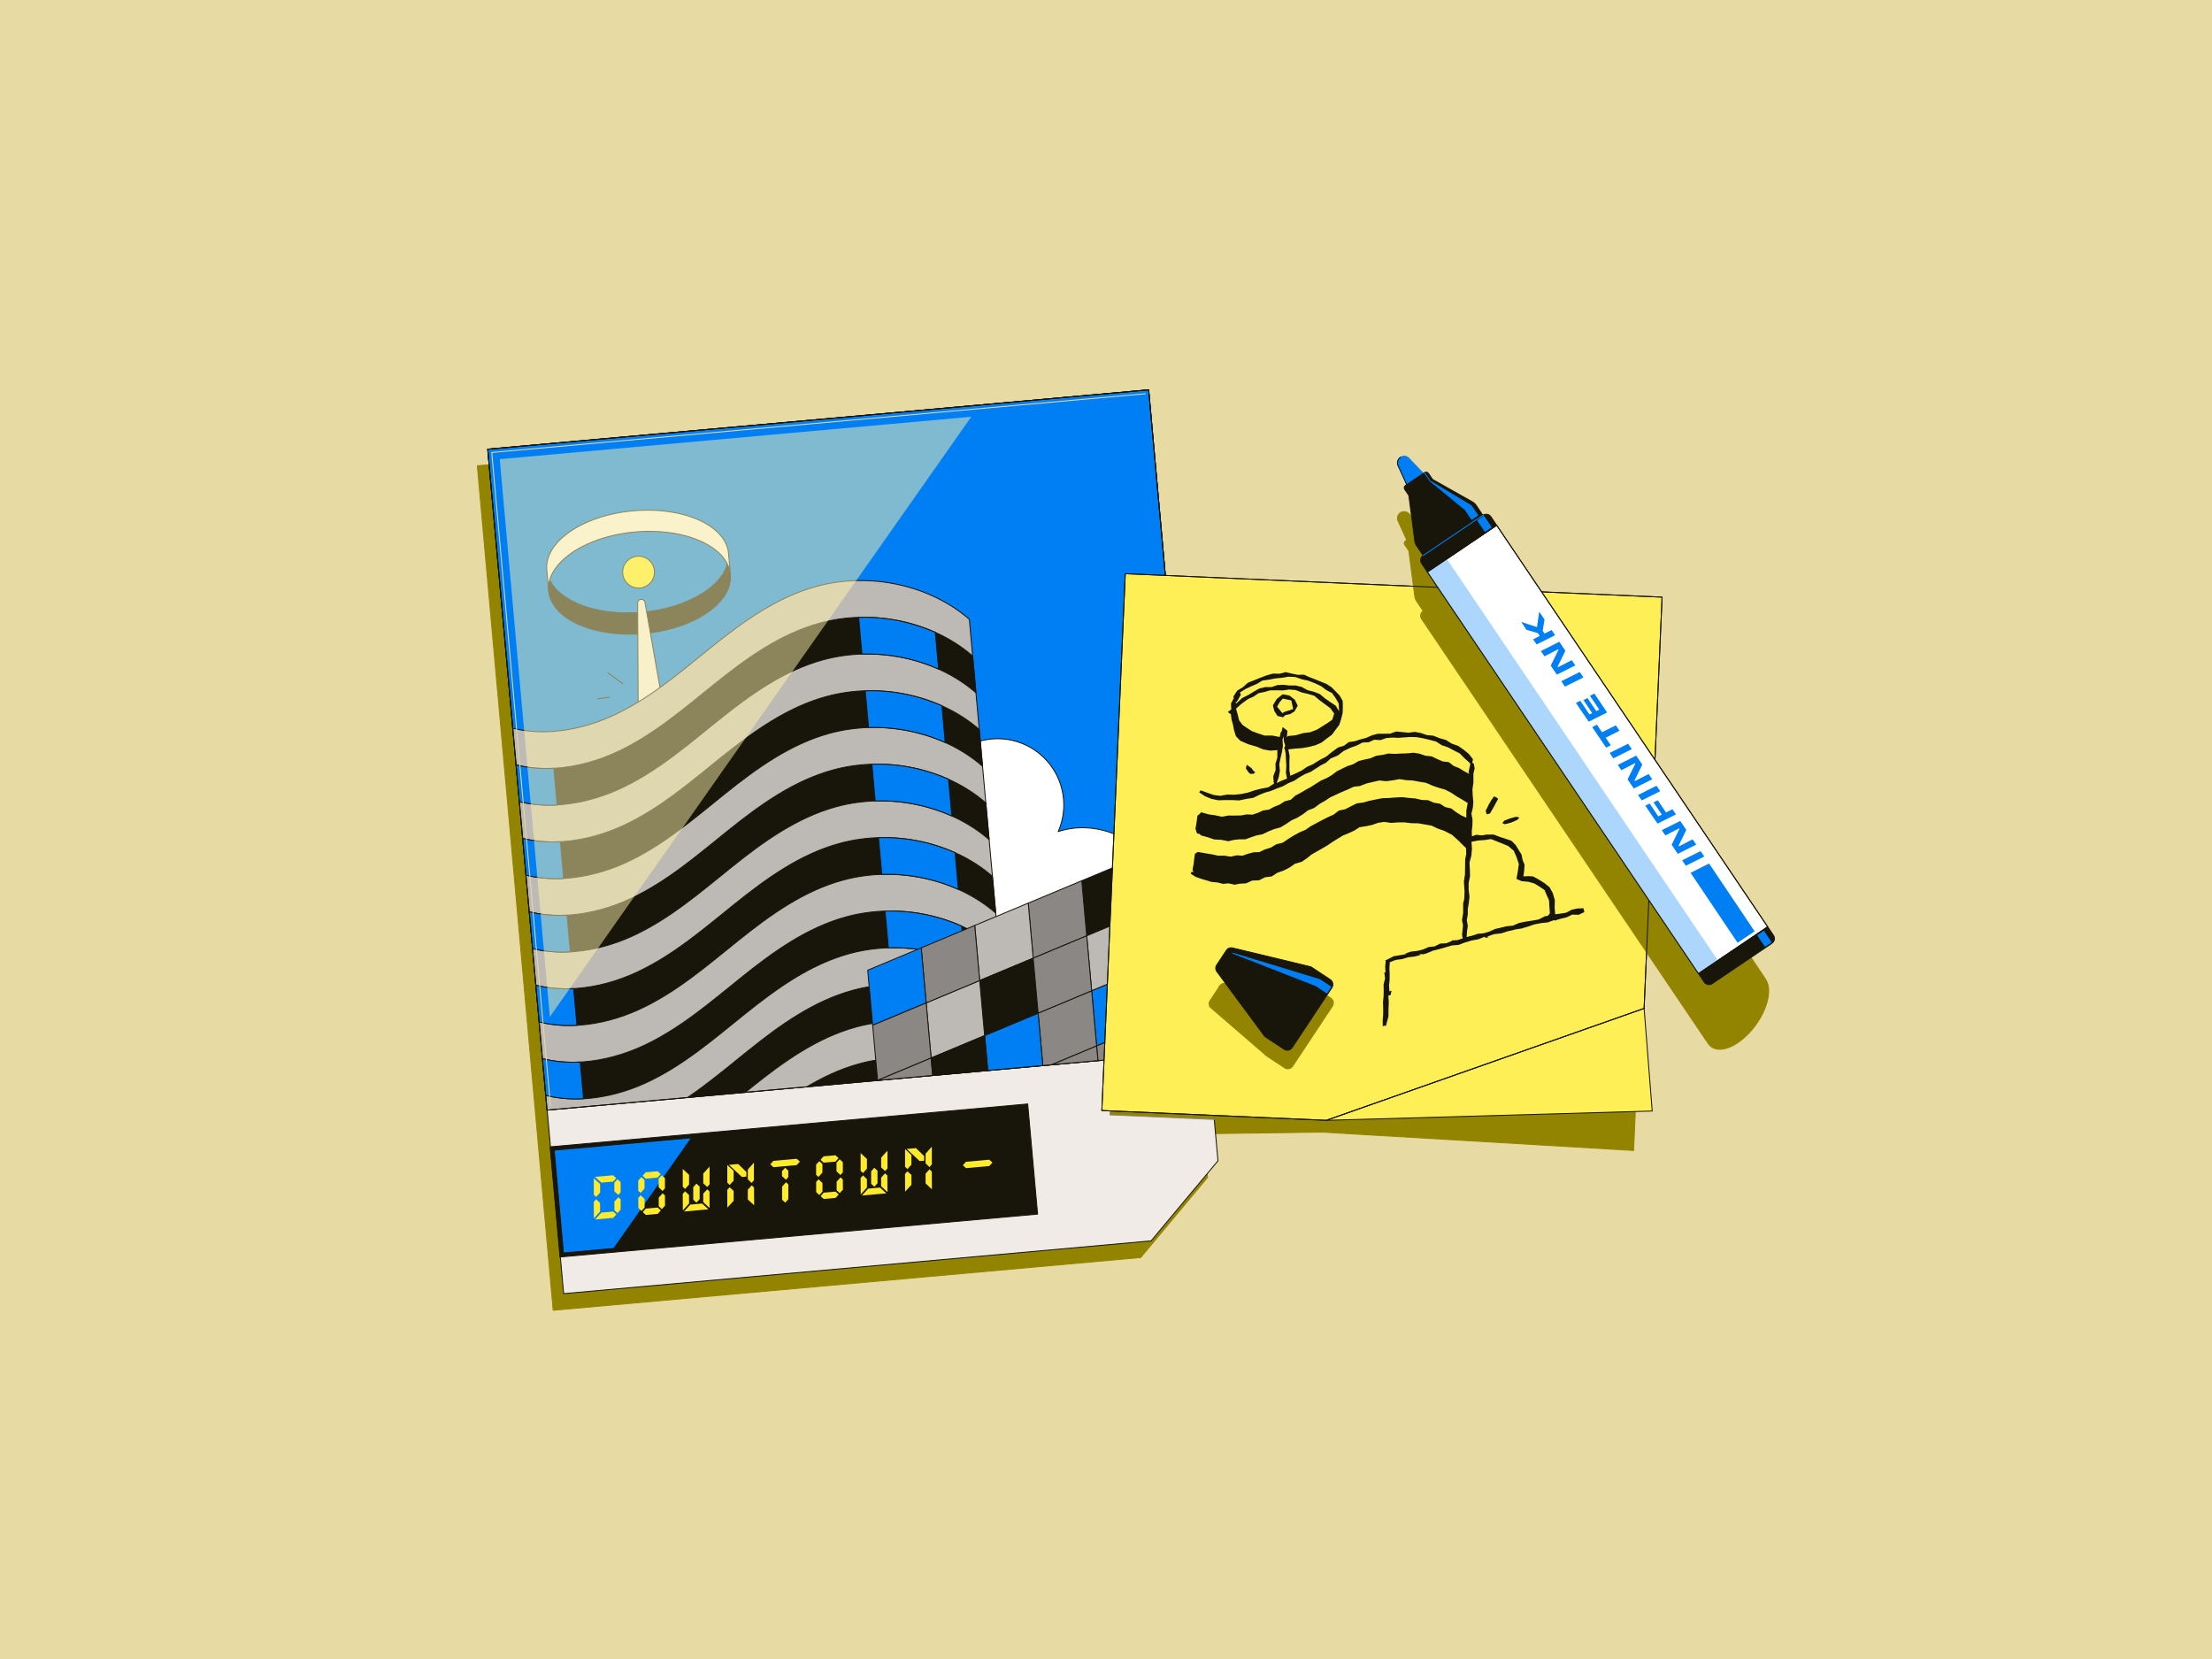 <svg xmlns="http://www.w3.org/2000/svg" xmlns:xlink="http://www.w3.org/1999/xlink" viewBox="0 0 1200 900"><defs><style>.cls-1,.cls-12,.cls-22{fill:none;}.cls-1,.cls-11,.cls-13,.cls-14,.cls-18,.cls-5,.cls-6,.cls-7,.cls-8,.cls-9{stroke:#18150b;}.cls-1,.cls-11,.cls-12,.cls-13,.cls-14,.cls-17,.cls-18,.cls-19,.cls-22,.cls-4,.cls-5,.cls-6,.cls-7,.cls-8,.cls-9{stroke-linecap:round;stroke-linejoin:round;stroke-width:0.5px;}.cls-2{isolation:isolate;}.cls-3{fill:#e7daa2;}.cls-17,.cls-4{fill:#938400;}.cls-4{stroke:#938400;}.cls-19,.cls-21,.cls-5{fill:#007ff5;}.cls-6{fill:#fff;}.cls-7{fill:#f0ebe6;}.cls-23,.cls-8{fill:#18150b;}.cls-9{fill:#f3eeea;}.cls-10{clip-path:url(#clip-path);}.cls-11{fill:#bdb9b5;}.cls-12{stroke:#e7daa2;}.cls-13,.cls-16{fill:#ffea2b;}.cls-14{fill:#8a8784;}.cls-15{fill:#fff7ad;opacity:0.5;mix-blend-mode:overlay;}.cls-17{stroke:#8a8784;mix-blend-mode:multiply;}.cls-18{fill:#ffef57;}.cls-19,.cls-22{stroke:#007ff5;}.cls-20{fill:#add6fc;}</style><clipPath id="clip-path"><rect class="cls-1" x="279.99" y="226.82" width="360" height="360" transform="translate(-34.56 42.8) rotate(-5.13)"/></clipPath></defs><title>illo-pro_forma-desktop_mobile</title><g class="cls-2"><g id="Layer_1" data-name="Layer 1"><rect class="cls-3" width="1200" height="900"/><polygon class="cls-4" points="899.07 330.34 607.85 324.62 595.13 615.83 717 614.16 886.23 624.13 899.07 330.34"/><polygon class="cls-4" points="617.49 220.46 258.94 252.68 300.1 710.83 618.82 682.2 655.08 638.78 617.49 220.46"/><rect class="cls-1" x="279.99" y="226.82" width="360" height="360" transform="translate(-34.56 42.8) rotate(-5.13)"/><rect class="cls-5" x="279.99" y="226.82" width="360" height="360" transform="translate(-34.56 42.8) rotate(-5.13)"/><path class="cls-6" d="M506.06,429.15a35.92,35.92,0,1,1,68,22c18.14-6.08,39.92,1.41,50.48,17.36L515.15,523.06Z"/><polygon class="cls-7" points="655.38 569.99 296.82 602.2 305.77 701.8 624.48 673.16 660.74 629.74 655.38 569.99"/><path class="cls-8" d="M349.41,343.67c27.22-2.45,48.19-16.77,46.82-32a16.26,16.26,0,0,0-1.6-5.65,20.7,20.7,0,0,1-2.89,6c-6.93,10.18-23.47,18.31-43.36,20.1s-37.62-3.26-46.26-12.05a20.83,20.83,0,0,1-3.92-5.43,16,16,0,0,0-.56,5.83C299,335.76,322.18,346.12,349.41,343.67Z"/><path class="cls-9" d="M298.2,314.71a20.7,20.7,0,0,1,2.89-6c6.94-10.18,23.47-18.31,43.37-20.1s37.61,3.26,46.25,12.05a20.6,20.6,0,0,1,3.92,5.43,16.26,16.26,0,0,1,1.6,5.65l-1-11.48c-1.37-15.22-24.55-25.57-51.77-23.13s-48.19,16.77-46.82,32l1,11.48A16,16,0,0,1,298.2,314.71Z"/><path class="cls-7" d="M345.92,327.36l.31,62,7.23-.65,7.22-.65L349.93,327A2,2,0,0,0,345.92,327.36Z"/><g class="cls-10"><path class="cls-11" d="M267.86,391.3c19.68,9.51,44.52,6.18,64.66-3.1s36.78-23.78,53.76-37.41,35.26-26.87,56.84-32.73c28.67-7.78,61.34-.71,82.74,17.91L556.7,679.25,295.84,702.69Z"/><path class="cls-8" d="M269.65,411.22c19.68,9.51,44.52,6.18,64.66-3.1s36.78-23.78,53.76-37.41,35.26-26.87,56.84-32.73c28.67-7.78,61.34-.71,82.74,17.91l1.79,19.92c-21.4-18.62-54.07-25.69-82.74-17.91-21.58,5.86-39.85,19.1-56.84,32.73S356.25,418.76,336.1,428s-45,12.61-64.66,3.1Z"/><path class="cls-8" d="M273.23,451.06c19.68,9.51,44.52,6.18,64.66-3.1s36.78-23.79,53.76-37.41,35.26-26.87,56.84-32.73c28.67-7.78,61.34-.71,82.74,17.91L533,415.65C511.62,397,479,390,450.28,397.74c-21.58,5.86-39.85,19.1-56.84,32.73s-33.61,28.13-53.76,37.41-45,12.61-64.66,3.1Z"/><path class="cls-8" d="M276.81,490.9c19.68,9.51,44.52,6.18,64.66-3.1s36.78-23.79,53.76-37.41,35.26-26.87,56.84-32.73c28.67-7.78,61.34-.71,82.74,17.91l1.79,19.92c-21.4-18.62-54.07-25.69-82.74-17.91-21.58,5.86-39.85,19.1-56.84,32.73s-33.61,28.13-53.76,37.41-45,12.61-64.66,3.1Z"/><path class="cls-8" d="M280.39,530.74c19.68,9.51,44.52,6.18,64.66-3.1s36.78-23.79,53.76-37.41,35.26-26.87,56.84-32.73c28.67-7.78,61.34-.71,82.74,17.91l1.79,19.92c-21.4-18.62-54.07-25.69-82.74-17.91-21.58,5.86-39.85,19.1-56.84,32.73S367,538.28,346.84,547.56s-45,12.61-64.66,3.1Z"/><path class="cls-8" d="M284,570.58c19.68,9.51,44.51,6.18,64.66-3.1s36.78-23.79,53.76-37.41,35.26-26.87,56.84-32.73c28.67-7.78,61.34-.71,82.74,17.91l1.79,19.92c-21.4-18.62-54.07-25.69-82.74-17.91-21.58,5.85-39.85,19.1-56.84,32.73s-33.61,28.13-53.76,37.41-45,12.61-64.66,3.1Z"/><path class="cls-8" d="M287.55,610.42c19.68,9.51,44.51,6.18,64.66-3.1S389,583.53,406,569.91s35.26-26.88,56.84-32.73c28.67-7.78,61.34-.71,82.74,17.91L547.33,575c-21.39-18.62-54.06-25.69-82.73-17.91C443,563,424.75,576.2,407.76,589.83S374.15,618,354,627.24s-45,12.61-64.66,3.1Z"/><path class="cls-8" d="M291.13,650.26c19.68,9.51,44.51,6.18,64.66-3.1s36.78-23.79,53.76-37.41,35.26-26.88,56.84-32.73c28.67-7.78,61.34-.71,82.73,17.91l1.79,19.92c-21.39-18.62-54.06-25.69-82.73-17.91-21.58,5.85-39.85,19.1-56.84,32.73s-33.61,28.13-53.76,37.41-45,12.61-64.66,3.1Z"/><path class="cls-5" d="M465.82,334.92l1.79,19.92A95.09,95.09,0,0,1,509.19,363l-1.79-19.92A95.09,95.09,0,0,0,465.82,334.92Z"/><path class="cls-5" d="M469.4,374.76l1.79,19.92a95.09,95.09,0,0,1,41.58,8.14L511,382.9A95.09,95.09,0,0,0,469.4,374.76Z"/><path class="cls-5" d="M473,414.6l1.79,19.91a95.24,95.24,0,0,1,41.58,8.15l-1.79-19.92A95.09,95.09,0,0,0,473,414.6Z"/><path class="cls-5" d="M476.56,454.43l1.79,19.92a95.24,95.24,0,0,1,41.58,8.15l-1.79-19.92A95.24,95.24,0,0,0,476.56,454.43Z"/><path class="cls-5" d="M480.14,494.27l1.79,19.92a95.24,95.24,0,0,1,41.58,8.15l-1.79-19.92A95.24,95.24,0,0,0,480.14,494.27Z"/><path class="cls-5" d="M483.72,534.11,485.51,554a95.24,95.24,0,0,1,41.58,8.15l-1.79-19.92A95.24,95.24,0,0,0,483.72,534.11Z"/><path class="cls-5" d="M487.3,574l1.79,19.92A95.1,95.1,0,0,1,530.67,602l-1.79-19.92A95.24,95.24,0,0,0,487.3,574Z"/><path class="cls-5" d="M271.44,431.14c9.45,4.57,20.08,6.17,30.81,5.58l-1.79-19.92c-10.73.59-21.36-1-30.81-5.58Z"/><path class="cls-5" d="M275,471c9.45,4.57,20.08,6.17,30.81,5.58L304,456.64c-10.73.59-21.36-1-30.81-5.58Z"/><path class="cls-5" d="M278.6,510.82c9.45,4.57,20.08,6.17,30.81,5.58l-1.79-19.92c-10.73.59-21.36-1-30.81-5.58Z"/><path class="cls-5" d="M282.18,550.66c9.45,4.57,20.08,6.16,30.81,5.57l-1.79-19.92c-10.73.59-21.36-1-30.81-5.57Z"/><path class="cls-5" d="M285.76,590.5c9.44,4.57,20.08,6.16,30.81,5.57l-1.79-19.92c-10.73.59-21.36-1-30.81-5.57Z"/></g><rect class="cls-1" x="279.99" y="226.82" width="360" height="360" transform="translate(-34.56 42.8) rotate(-5.13)"/><rect class="cls-1" x="279.99" y="226.82" width="360" height="360" transform="translate(-34.56 42.8) rotate(-5.13)"/><polyline class="cls-12" points="298.63 600.03 266.77 245.46 621.34 213.6"/><circle class="cls-13" cx="346.42" cy="310.38" r="8.63"/><path class="cls-1" d="M337.93,371l-8.13-6"/><path class="cls-1" d="M330.62,378.24l-6.37.86"/><polygon class="cls-8" points="618.56 495.53 615.88 465.65 586.85 477.78 589.53 507.66 618.56 495.53"/><polygon class="cls-5" points="647.59 483.39 644.91 453.51 615.88 465.65 618.56 495.53 647.59 483.39"/><polygon class="cls-14" points="621.25 525.41 650.28 513.27 647.59 483.39 618.56 495.53 621.25 525.41"/><polygon class="cls-14" points="589.53 507.66 586.85 477.78 557.82 489.92 560.5 519.8 589.53 507.66"/><polygon class="cls-11" points="560.5 519.8 557.82 489.92 528.79 502.05 531.47 531.93 560.5 519.8"/><polygon class="cls-8" points="531.47 531.93 534.16 561.81 563.19 549.68 560.5 519.8 531.47 531.93"/><polygon class="cls-11" points="502.44 544.07 505.13 573.95 534.16 561.81 531.47 531.93 502.44 544.07"/><polygon class="cls-11" points="589.53 507.66 592.22 537.54 621.25 525.41 618.56 495.53 589.53 507.66"/><polygon class="cls-5" points="594.9 567.42 623.93 555.29 621.25 525.41 592.22 537.54 594.9 567.42"/><polygon class="cls-14" points="531.47 531.93 528.79 502.05 499.76 514.19 502.44 544.07 531.47 531.93"/><polygon class="cls-14" points="560.5 519.8 563.19 549.68 592.22 537.54 589.53 507.66 560.5 519.8"/><polygon class="cls-14" points="594.9 567.42 595.62 575.36 625.5 572.67 623.93 555.29 594.9 567.42"/><polygon class="cls-5" points="499.76 514.19 470.73 526.32 473.41 556.2 502.44 544.07 499.76 514.19"/><polygon class="cls-14" points="592.22 537.54 563.19 549.68 565.74 578.04 570.53 577.61 594.9 567.42 592.22 537.54"/><polygon class="cls-8" points="621.25 525.41 623.93 555.29 652.96 543.15 650.28 513.27 621.25 525.41"/><polygon class="cls-11" points="625.5 572.67 655.38 569.99 652.96 543.15 623.93 555.29 625.5 572.67"/><polygon class="cls-14" points="570.53 577.61 595.62 575.36 594.9 567.42 570.53 577.61"/><polygon class="cls-14" points="502.44 544.07 473.41 556.2 476.1 586.08 505.13 573.95 502.44 544.07"/><polygon class="cls-14" points="476.1 586.08 476.1 586.09 505.98 583.41 505.13 573.95 476.1 586.08"/><polygon class="cls-5" points="534.16 561.81 535.86 580.72 565.74 578.04 563.19 549.68 534.16 561.81"/><polygon class="cls-8" points="505.13 573.95 505.98 583.41 535.86 580.72 534.16 561.81 505.13 573.95"/><rect class="cls-8" x="300.65" y="610.37" width="260.13" height="60" transform="translate(-55.58 41.11) rotate(-5.13)"/><polygon class="cls-15" points="271.11 249.09 298.3 551.62 526.89 226.1 271.11 249.09"/><polygon class="cls-5" points="300.65 623.95 375.18 617.25 333.04 677.26 305.67 679.72 300.65 623.95"/><path class="cls-16" d="M325.54,652.58l0,4.65L322.18,661l-.06-9,1.29-1.4Zm-2.71,9,3.4-3.74,6.43-.58,1.72,1.56-1.71,1.87Zm-.69-13.46,0-8.93,3.43,3.12,0,4.65-2.15,2.37Zm12.19-9L332.61,641l-6.42.58-3.42-3.13,9.83-.88Zm2.36,17.12L335,658.11l-1.7-1.57,0-4.66,2.13-2.34,1.26,1.18Zm0-9.42-1.3,1.44-2.13-2v-4.66l1.72-1.87,1.7,1.56Z"/><path class="cls-16" d="M346.26,649.86l1.3-1.41,2.13,2,0,4.66L348,656.94l-1.69-1.57Zm3.4-9.72-1.7-1.57-1.72,1.87,0,5.52,1.27,1.2,2.14-2.37Zm7.13,18.39,1.71-1.88-1.72-1.56-6.43.58-1.68,1.87,1.69,1.56Zm-.06-23.13-6.43.58-1.68,1.85,1.69,1.58,6.43-.57,1.71-1.89Zm4,13.15-1.25-1.17-2.13,2.34,0,4.65,1.7,1.57,1.72-1.87Zm0-9.41-1.7-1.57-1.72,1.87,0,4.66,2.13,2,1.29-1.44Z"/><path class="cls-16" d="M373.81,652.9l-3.38,3.74-.06-8.95,1.3-1.41,2.13,2Zm10.51,3.15-13.24,1.19,3.4-3.74,6.42-.58Zm-10.51-13.43L371.66,645l-1.27-1.21,0-9.62,3.44,3.17Zm5.74,7.92-1.73,1.87-1.73-1.57,0-6.8,1.72-1.91,1.74,1.6Zm5.4,4.8-3.43-3.15v-4.64l2.12-2.34,1.26,1.17Zm0-12.86-1.29,1.44-2.13-2,0-5.28,3.41-3.79Z"/><path class="cls-16" d="M398,646.07l0,5.32-3.42,3.75-.06-9.62,1.31-1.41Zm-3.44-4.45,0-9.62,3.43,3.18v5.28l-2.14,2.37Zm.9-9.7,5-.46,4.46,4.33v2.49l-2.44.22Zm13.6,12.3.06,9.62-3.43-3.14v-5.32l2.13-2.34Zm-3.37-4.46v-5.28L409,630.7l0,9.62-1.28,1.43Z"/><path class="cls-16" d="M433.94,630.17l-1.74,1.89-12.62,1.13-1.7-1.58,1.68-1.85,12.63-1.14Zm-6.29,20.4L426,652.43l-1.71-1.55,0-7.17,2.13-2.34,1.26,1.18Zm0-12-1.29,1.44-2.13-2v-2.64l1.72-1.87,1.69,1.56Z"/><path class="cls-16" d="M442.76,641.19l1.3-1.41,2.13,2,0,4.66-1.72,1.87-1.7-1.57Zm3.41-9.73-1.7-1.56-1.73,1.87,0,5.52,1.27,1.2,2.14-2.37Zm7.12,18.4L455,648l-1.73-1.56-6.43.58-1.68,1.87,1.7,1.56Zm-.06-23.13-6.43.58-1.68,1.85,1.7,1.58,6.42-.57,1.71-1.89Zm4,13.15L456,638.71l-2.13,2.34,0,4.65,1.7,1.57,1.72-1.87Zm0-9.41-1.7-1.57-1.73,1.87,0,4.66,2.13,2,1.3-1.44Z"/><path class="cls-16" d="M470.31,644.23,466.93,648l-.06-8.94,1.3-1.41,2.13,2Zm10.52,3.15-13.25,1.19,3.4-3.74,6.42-.58ZM470.31,634l-2.14,2.38-1.28-1.21,0-9.62,3.44,3.17Zm5.74,7.91-1.72,1.88-1.74-1.57v-6.8l1.71-1.91,1.74,1.6Zm5.4,4.8L478,643.52v-4.64l2.13-2.34,1.25,1.17Zm0-12.85-1.3,1.44-2.13-2,0-5.28,3.42-3.79Z"/><path class="cls-16" d="M494.45,637.4l0,5.32-3.42,3.75-.06-9.62,1.31-1.41ZM491,633l0-9.62,3.43,3.18,0,5.28-2.15,2.37Zm.89-9.7,5-.46,4.46,4.33v2.49l-2.44.22Zm13.6,12.3.07,9.62L502.14,642v-5.32l2.13-2.34Zm-3.36-4.46,0-5.28,3.38-3.79,0,9.63-1.28,1.43Z"/><polygon class="cls-16" points="538.41 630.68 536.67 632.57 524.05 633.71 522.35 632.12 524.03 630.27 536.66 629.13 538.41 630.68"/><polygon class="cls-17" points="655.38 569.99 632.41 314.39 614.85 313.62 603.45 574.65 602.13 604.83 658.73 607.31 655.38 569.99"/><polygon class="cls-18" points="901.67 323.95 610.46 311.23 597.74 602.45 719.6 607.77 891.92 547.08 901.67 323.95"/><polygon class="cls-18" points="891.92 547.08 719.6 607.77 896.31 602.73 891.92 547.08"/><path class="cls-4" d="M958.08,531.68a2.7,2.7,0,0,0-.27-.5l-3.1-4.6L811.92,315l-3.1-4.6a3.14,3.14,0,0,0-4.36-.85l-3.56-5.27a6.31,6.31,0,0,0-2.12-2l-21.32-12a1.55,1.55,0,0,1-.53-.49l-2-2.94a1.55,1.55,0,0,0-2.17-.42l-5.13,3.46,4.48-3-7.76-8.18a3.6,3.6,0,0,0-5.88,4l4.68,10.25-.65.44a1.56,1.56,0,0,0-.42,2.18l2,2.94a1.65,1.65,0,0,1,.25.68l3.18,24.26a6.18,6.18,0,0,0,1,2.7l3.56,5.27a3.14,3.14,0,0,0-.85,4.36l3.11,4.6L917.13,551.94l9.42,13.95v0c2.68,4.29,8.71,4.6,15.72.07,9.51-6.14,17.22-18.83,17.22-28.34A11.37,11.37,0,0,0,958.08,531.68Z"/><path class="cls-4" d="M656.56,546.41l29.54,25.5a3,3,0,0,0,.79.75l10,6.63a3.14,3.14,0,0,0,4.35-.88l21.58-32.55a3.14,3.14,0,0,0-.88-4.35l-10-6.63a3,3,0,0,0-1-.44l-45.85-.9a3.13,3.13,0,0,0-3.35,1.31l-5.28,8A3.13,3.13,0,0,0,656.56,546.41Z"/><polygon class="cls-4" points="716.03 547.58 710.1 543.65 661.08 535.22 712.26 540.38 718.2 544.31 716.03 547.58"/><path class="cls-8" d="M660.17,527.12l25.66,34.72a3.31,3.31,0,0,0,.79.75l10,6.63a3.14,3.14,0,0,0,4.35-.88l21.58-32.55a3.14,3.14,0,0,0-.89-4.35l-10-6.63a3,3,0,0,0-1-.44l-42-10.12a3.14,3.14,0,0,0-3.35,1.32l-5.27,7.95A3.13,3.13,0,0,0,660.17,527.12Z"/><polygon class="cls-19" points="719.78 538.66 713.85 534.72 668.71 517.08 716.02 531.45 721.95 535.39 719.78 538.66"/><polygon class="cls-1" points="901.67 323.95 610.46 311.23 597.74 602.45 719.6 607.77 891.92 547.08 901.67 323.95"/><path class="cls-19" d="M772.12,256.84l-9,6-4.68-10.25a3.6,3.6,0,0,1,1.26-4.48h0a3.59,3.59,0,0,1,4.62.51Z"/><rect class="cls-6" x="735.24" y="383.9" width="262.86" height="45.33" transform="translate(1014.58 1352.36) rotate(-124.02)"/><rect class="cls-20" x="721.72" y="409.33" width="262.86" height="12.71" transform="translate(985.94 1355.38) rotate(-124.02)"/><rect class="cls-1" x="735.24" y="383.9" width="262.86" height="45.33" transform="translate(1014.58 1352.36) rotate(-124.02)"/><path class="cls-8" d="M941.43,496.43H947a0,0,0,0,1,0,0v45.33a0,0,0,0,1,0,0h-5.55a3.14,3.14,0,0,1-3.14-3.14V499.57A3.14,3.14,0,0,1,941.43,496.43Z" transform="translate(1039.78 1590.82) rotate(-124.02)"/><path class="cls-8" d="M789.5,271.36h5.55a0,0,0,0,1,0,0v45.33a0,0,0,0,1,0,0H789.5a3.14,3.14,0,0,1-3.14-3.14V274.5A3.14,3.14,0,0,1,789.5,271.36Z" transform="translate(592.02 -525.84) rotate(55.98)"/><path class="cls-21" d="M912.56,466.71l10-5,2,2.95-10,5Z"/><path class="cls-21" d="M906.86,458.27l4.22-8.59-.2-.29-7.43,3.82-1.94-2.86,10-5,3.3,4.88-4.21,8.63.2.3,7.45-3.83,1.93,2.87-10,5Z"/><path class="cls-21" d="M892.56,437.08l2.36-1.18,4.69,7,1.9-1-4.46-6.6,2.3-1.16,4.46,6.61,3.48-1.75,1.9,2.81-10,5Z"/><path class="cls-21" d="M888.64,431.28l10-5,2,2.95-10,5Z"/><path class="cls-21" d="M882.94,422.83l4.22-8.58L887,414l-7.43,3.82-1.94-2.86,10-5.05,3.3,4.89-4.21,8.62.2.31,7.45-3.83,1.94,2.86-10,5Z"/><path class="cls-21" d="M873.24,408.46l10-5,2,2.95-10,5Z"/><path class="cls-21" d="M863.76,394.42l2.56-1.28,2.77,4.11,7.48-3.76,2,2.95-7.49,3.76,2.78,4.11-2.56,1.28Z"/><path class="cls-21" d="M854.93,381.34l2.36-1.19,5,7.45,1.46-.74L859,379.79l2.21-1.11,4.78,7.07,1.6-.8-5.07-7.5,2.41-1.21,6.93,10.27-10,5Z"/><path class="cls-21" d="M847,369.55l10-5,2,2.95-10,5Z"/><path class="cls-21" d="M841.27,361.1l4.22-8.58-.2-.29-7.43,3.82-1.94-2.86,10-5.05,3.3,4.89-4.21,8.62.2.31,7.45-3.83,1.94,2.86-10,5Z"/><path class="cls-21" d="M831.66,346.87,835.3,345l-1-1.54-6.17-1.79-2.91-4.31,8.59,2.85,1.21-8.36,2.88,4.26-1,6.07,1,1.54,3.84-1.93,1.9,2.81-10,5Z"/><polygon class="cls-21" points="951.87 505.22 927.17 468.45 917.13 473.49 942.63 511.45 951.87 505.22"/><path class="cls-8" d="M798.78,272.27l-21.32-12a1.55,1.55,0,0,1-.53-.49l-2-2.94a1.55,1.55,0,0,0-2.17-.42l-10.26,6.92a1.56,1.56,0,0,0-.42,2.18l2,2.94a1.65,1.65,0,0,1,.25.68l3.18,24.26a6.18,6.18,0,0,0,1,2.7l3.56,5.27,32.37-21.85-3.56-5.27A6.31,6.31,0,0,0,798.78,272.27Z"/><polyline class="cls-19" points="772.77 256.4 775.84 260.95 798.12 274.31 801.63 279.52 798.38 281.71 794.86 276.51 775.84 260.95 772.77 256.4"/><rect class="cls-19" x="803.3" y="280.64" width="3.92" height="7.12" transform="translate(-21.18 499.18) rotate(-34.02)"/><rect class="cls-19" x="955.23" y="505.71" width="3.92" height="7.12" transform="translate(-121.1 622.7) rotate(-34.02)"/><polyline class="cls-22" points="772.09 301.35 804.46 279.5 808.88 286.05"/><path class="cls-1" d="M763.16,262.88l-4.68-10.25a3.6,3.6,0,0,1,1.26-4.48"/><polygon class="cls-23" points="680.06 418.28 678.96 416.74 677.08 415.36 676.29 414.9 676.16 415.77 675.85 416.8 676.88 418.41 677.49 419.12 678.19 419.78 679.03 419.82 679.99 419.79 681.01 419 680.06 418.28"/><path class="cls-23" d="M702.4,379.56l-2.82-2.19-3.72-.72-3.2,2.5-2.13,3.51.82,3.14,1.7,2.61,3,.73,1.26-1.19,2.65-.59,2.3-1.41L704,382.8Zm-.86,5.07-4.94,1.63-.86.65-2.92-3.5,1.31-2.36,1.76-2.07,4.64,1Z"/><path class="cls-23" d="M859,492.73l-3.27.12-3.12.68-2.9,1.59-3.17.5-2.85.36-.3-3.62.11-4-1.1-3.82-1.74-3.19-2.81-2.28-3-1.87-3.11-1.74-2.63-.16-2.66.13.41-3.13.23-3.14L826,466.47l-.56-2.84-1.52-2.45-1.65-2.75-2.31-2.3-3.08-1.07-3.3-1.07-3.32-1.26h-3.54l-2.85.47-3-.34-2.36.86-.07-2.77.34-3.16.06-3.17-.6-3.19.76-3.15.29-3.16-.34-3.47-.16-3.46.53-3.44,0-5.12L800,417l-.45-2.63-.86-.68.4-1.79L796.83,409,794,406.69l-3-2.07-3.47-1.24-3.08-1.93-3.48-1-3.38-1.33-3.62-.37-3.19-1.11-3.3-.61-3.37.45-3.32-.33-3.37-.33L754.15,398l-3.34.05-3.39,0-3.23.89-3.11,1.37-3.09.8-3,1-3.27.45-2.64,2-3.16.92-3.29,2.41-3.17,2.57-3.7,1.92-3.52,2.21L709.07,416l-2.9,2L703,419.52l-3,1.34-.51-3.07,0-4.35.1-3.42-.68-3.49,3.74-.41,3.66-.29,3.63-.61,3.59-.89,3.4-1.46,2.92-2.29,2.72-2,2-2.72,2-2.65,1-3.16.8-3.19.11-3.3-.07-3.3-1.61-2.88-2.26-2.36-2.3-2.29L719.57,371l-3-1.19-2.95-1.22-3.11-1.17-3.08-1.41-3.41.06-3.28-.66-3.34-.79-3.32.89-3.4-.1-3.5.95-3.38,1.29L680.43,369,677,370.37l-2.74,2.43-3.11,1.9-2,3.09.15,1-1.49,2.82.13,3.23-1.86,1.47,1.68,1.14.37,3,.74,2.59.61,3.18,1,3.16,2.31,2.44,4.34,1.9,4.78,1.42,3.46,1.44,3.7.63,3.74-.26.14-.33,0,4.38-1,3.3.08,3.45-1.28,3.33.25,3.48.2.5L688,427.14l-3.79.7-3.67.93L676.93,430l-3.71.77-3.76.37-3.69-.09-3.73.68-3.72-.48L654.79,430l-3.53-1.25-.7,1.1,3.12,2.08,3.51,1.45,3.73.78,3.81-.12,3.78,0,3.84.18,3.73-.8,3.78-.58L683,431.3,686.2,430l3.31-.94,3.17-1.32,3.24-1.16,3-1.7,3.19-1.31,2.86-1.93,3-1.7,3.07-1.19,2.73-1.78,2.75-1.76,2.91-1.48,2.42-2.25,3.83-1.57,3.21-2.5,3.57-1.68,3.71-1.36,3-1.54,3.35-.16,3-1.37,3.36.2,3.14-1.09,3.3-.28,3.32.14,3.3-.25,3.32-.21,3.32.1,3.54.63,3.5.83,3.46.92,3.06,2,3.38,1.13,3.15,1.67,3.23,1.63,2.53,2.58,2.69,2.39.54.68-1,4.51.43,1-2.72-1.47-2.78-1.7-3-1.21-2.63-2.06-3.35-.39-3-1.32-3-1.42-3.27-.32-3.12-1.09-3.36-.57-3.44.36-3.38.1-3.37.18-3.41-.17-3.31.73-3.37.46-3.13,1.38-3.32.7-3.17.83-2.83,1.67-3.12,1L728.09,417l-2.93,1.46-2.63,2-2.81,1.65-3,1.28-2.76,1.73-2.74,1.76-2.86,1.56-2.79,1.67-2.87,1.52-2.48,2.24-3.24.82-2.75,1.77-3,1.22-2.88,1.54-3.11.44-2.83,1.28-2.94,1-3.16-.15-3,.58-3.48.05-3.48,0-3.56.65-3.45-.77-3.49-.48-4.23-1.17-1,1.08-1,.74-.67,4.8-.42,2.35.86,2.53,1.47.29.68.76,3.65,1,3.59,1.21,3.79.19,3.77.76,3.07-.72,3.06-.32,3.13,0,2.94-1.06,2.93-1,3.45-.69L688,451.1l3.24-1.31,3.43-.94,3-1.8,2.93-2,3.21-1.45,3-1.87,2.81-2.14,3.29-1.25,2.79-2.11,3-1.72,2.91-1.93,3.16-1.46,3.15-1.47,3.21-1.33,3.16-1.48,3.51-.45,3.39-1.33,3.53-.85,3.56-.8,3.68.39,3.6-.46,3.64-.67,3.62.56,3.64.19,3.59.67,3.62.59,3.36,1.5,3.44,1.18,3.52,1,3.24,1.67,3,2,3.13,1.83,2.86,1.73-.74,4.18,0,3.84-2.65-1.23-2.82-1.75-2.7-2.06-3.32-.74L781.19,436l-3.34-.54-3.09-1.38-3.4-.09-3.5-.82-3.59-.3-3.58-.43-3.6.19-3.58.27-3.6.12-3.52.69-3.52.71-3.33.95-3.49.45-3.13,1.57L729.81,439l-3.48.72-2.81,2.18-3.17,1.43-3.1,1.56-3.07,1.64-3.1,1.67-2.92,2-3.26,1.4-3.09,1.68-3,1.87-2.92,2-3.49.86-3,1.81L686,460.9l-2.81,1.35-3.17.13-3,.79-2.95,1.05L671,464l-3.38.73-3.4-.53-3.42,0-3.34-.72-3.36-.55-4.26-.76-1.58,1-.13.84-.37,2.6-.32,2.62-.5,2.56.51,1.39-1-.29-.49,1.08,2.59,1.69,2.9,1.05,3,.88,2.95.89,3.08.26,3,.75,3.11-.26,3.14.72,3.1-.56,3.13-.17,3.37-1.52,3.67-.12,3.25-1.64,3.65-.47,3.06-2,3.41-1.17,3.19-1.65,3-2.1,3.57-1,2.77-1.86,2.61-2.11,2.88-1.65,2.89-1.63,2.86-1.69,2.75-1.87,2.82-1.76,2.84-1.72,3.1-1.26,3-1.38,2.91-1.87,3.4-.52,3.31-.67,3.25-1.16,3.38-.51,3.75.52,3.69-.25,3.7,0,3.68.43,3.67.05,3.6.63,3.62.63,3.34,1.59,3.4,1.18,4.34,2.17,3.68,3.34,1.84,1.88,1.91,1.83.19.24.12,3.12-.58,2.86-.11,8.31-.58,3.78.35,5.44-.16,3.95-.6,2.53,0,5.14-.62,3.91.55,2.86-.53,5.09.23,1.18.19.73-2.85,1-3,.15-.16.2.1.05-3,1.29-3.4.19-3,1.51-3.31.37-3.07,1.36-3.21.75-3.3.36-3.08,1.1.92.14-3.61.68-3.58.59-3.25,1.7-1.16.49.11.59-.28,3,.19,3-.66,0,.42,3.27-.81,3.23.07,3.25-.07,3.26-.31,3.24.1,3.26,0,3.26-.28,3.24.06,3.22.75-.34,1,.09.35-1.52,1-3.67v-3.75l.16-3.74-.23-3.81,1.17-.17.57-2.42-1.15.4-.23-3.13.34-3.19,0-3.2-.13-3.21.22-3.14,3.23-1.22,3.48-.46,3.33-1,3.5-.38,3.34-.92-.74-.13.28-.26,1.68.08-.35.13,2.29-.65,3.33-1.41,3.47-.86,3.45-1,3.43-1,3.63-.29,3.35-1.3,3.65-1.07,3.73-.69,3.56-1.44.07.66,1.71-.25L807,508l3.56-1.23,3.76-.4,3.57-1.15,3.65-.81,0-.12,3.69-.53,3.57-1.05,3.53-1.2,3.64-.73,3.72-.38,3.51-1.3.19.33,3.18-1,3.27-.77,3.09-1.5,3.48.11,3.11-1.47ZM670.21,380.87l.68,0,2.27-4-.52-1.21,3-1.86,3.11-1.46,3.13-1.35,3-1.8,3.43-.47,3.55-.68,3.59-.34,3.63-.6,3.66.19,3.49,1.2,3.55.8,3.49,1.35,3.38,1.58,3,2.22,3,1.56,1.94,2.76,1.66,2.91.17,4.18-1.78-3-3-2-2.87-2-2.72-2.3-3.31-1.28-3.43-.87-3.18-1.74-3.23-.79h-3.33l-3.29-.37-3.3.16-3.18,1.08h-3.34l-3.23.74-2.9,1.63-2.79,1.7-3.77,1.94-3.11,2.92Zm25.17,42.6-2.8,1.31,1.13-3.19.64-3.42L694,414.6l.7-3.41.76-3.28.53-3.31-.24-3.38.47-1.76.27,2.66.76,2.42-.59,1.22.44,1.06.34,2.07.2,3.39.2,3.39-.25,3.47.6,3.27Zm3.35-24.17-.6.61.29-3.48-2.58-2-.51,2.2-.51.67-.61,2.53-4-.8-4.22,0-3.53-1.17-3.37-1.26L676.6,395l-2.54-1.75-1.85-2.49-.73-3-.93-3.34,3.16-2.78,3.4-2.45,2.94-1.28,2.69-1.87,3.18-.63,3.1-.89,3.5-.05,3.45.08,3.49-.49,3.49.31,3.28,1.3,3.39.78,3.38,1,2.7,2.32,3,2.21,3,2.22,2.18,3-.12-.05-1,3.29-2.58,1.8L717.37,394l-2.91,1.82-3.65,1.41-3.86.48-4,1.16Zm141,97.51-1.74.3-3.27,1.7-3.53.63-3.56.53-3.51.72-3.32,1.45-3.6.38-3.1.75L811,504l-3,1.35-3,.94-3.22.27-3,1-3.14.79.21-3.1.43-3-.55-3.09.53-3.05,0-3.07.55-3.05.39-3.63-.47-3.68,0-3.65.75-3.62-.08-3.67-.19-3.8,1-3.75.32-3.79-.25-3.75,3.65-.67,3.75-.29,3.15-.51,3,1.2,2.85,1.12,3.52,1.47,3,2.54,1.56,3.56,1.2,3.65-.55,4-.74,4.07,2.53,1.11.39.14,3.49.31,3.3.94,2.95,1.8,2.57,1.73,1.2,2.85,1.25,2.8.16,3.06.3,3.94Z"/><polygon class="cls-23" points="812.75 433.36 811.73 432.54 810.52 432.02 808.95 434.19 807.89 436 805.96 439.89 806.52 441.76 808.3 441.33 810.47 437.61 811.43 435.76 812.75 433.36"/><polygon class="cls-23" points="824.31 443.48 822.49 443.08 819.02 444.01 816.02 445.23 815 446.55 816.44 447.14 819.79 446.25 823.12 444.8 824.31 443.48"/></g></g></svg>